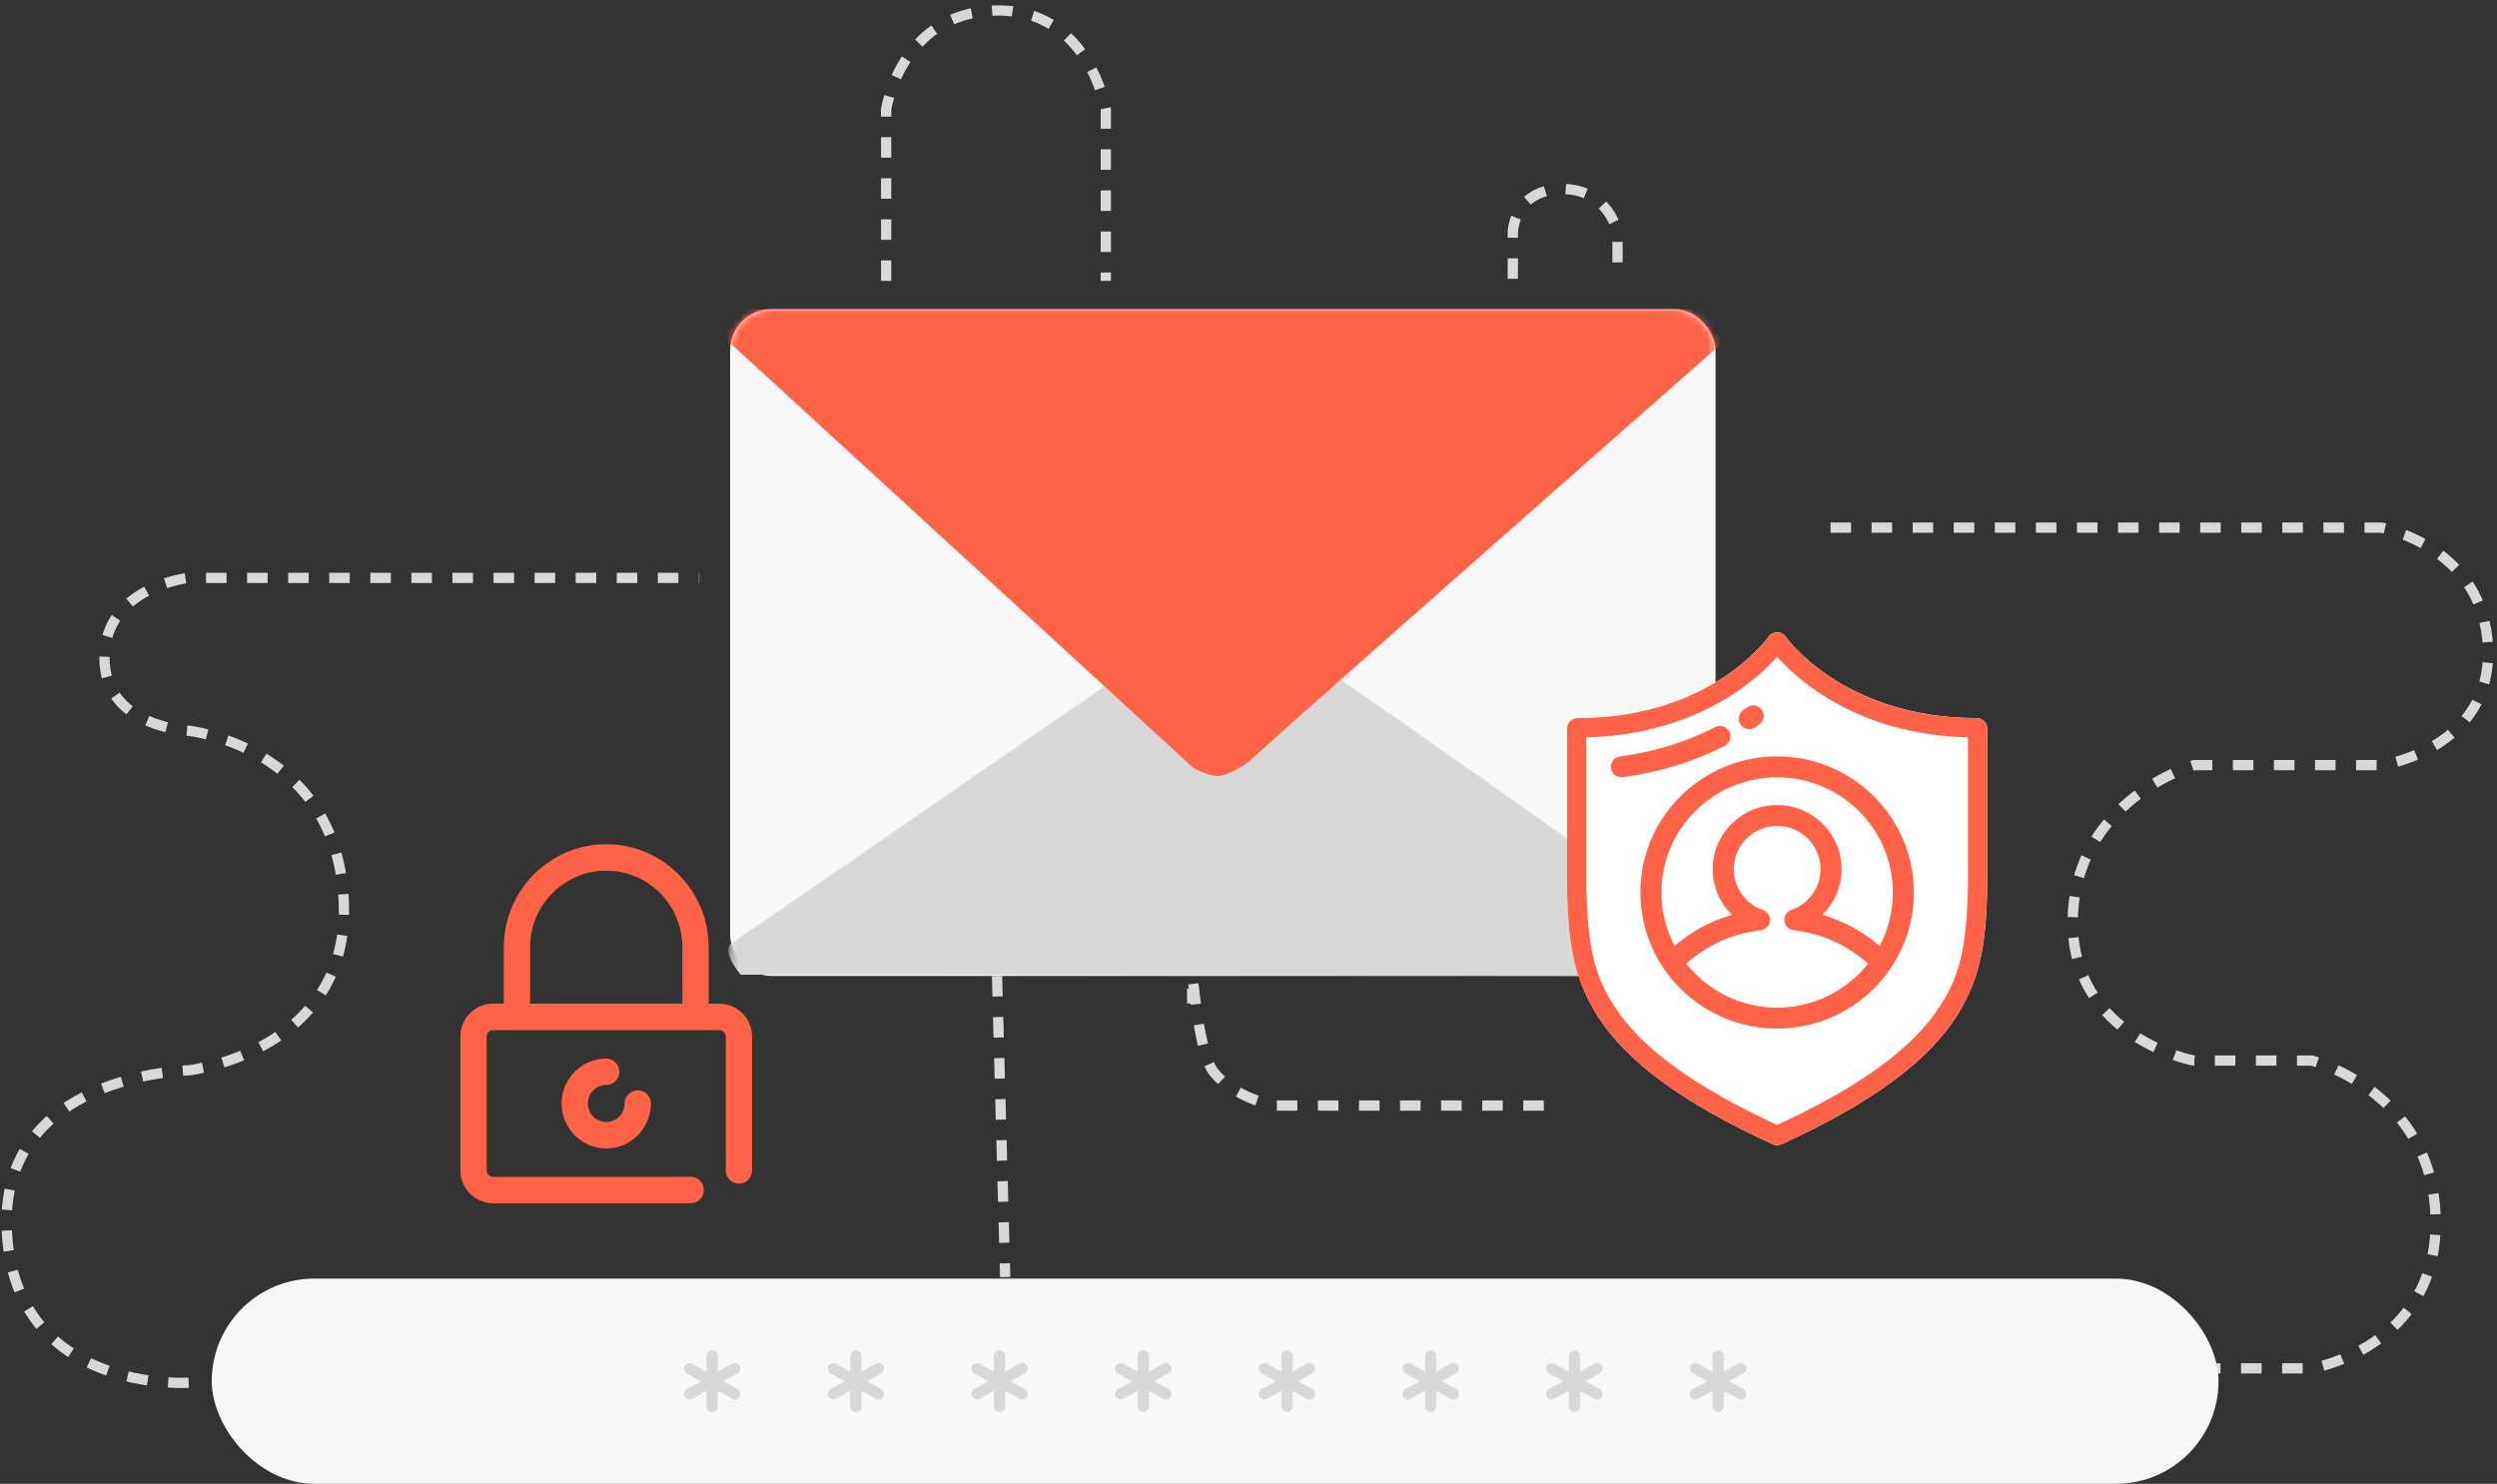 <?xml version="1.0" encoding="UTF-8"?>
<svg width="387px" height="230px" viewBox="0 0 387 230" version="1.1" xmlns="http://www.w3.org/2000/svg" xmlns:xlink="http://www.w3.org/1999/xlink">
    <rect x="0" y="0" width="387" height="230" fill="#333333" stroke="none"/>
    <!-- Generator: Sketch 44.1 (41455) - http://www.bohemiancoding.com/sketch -->
    <title>IMG</title>
    <desc>Created with Sketch.</desc>
    <defs>
        <rect id="path-1" x="0" y="0" width="152.727" height="103.368" rx="6.367"></rect>
        <path d="M63.554,13.305 C52.805,13.305 45.338,9.884 40.966,7.014 C36.217,3.896 33.977,0.73 33.958,0.702 C33.654,0.263 33.152,0.001 32.617,0 C32.615,0 32.614,0 32.613,0 C32.079,0 31.577,0.262 31.272,0.699 C31.25,0.73 29.01,3.896 24.262,7.014 C19.89,9.884 12.422,13.305 1.674,13.305 C0.774,13.305 0.044,14.032 0.044,14.928 L0.044,39.475 C0.044,39.488 0.044,39.5 0.044,39.513 C0.209,46.666 0.682,53.11 4.818,59.534 C9.418,66.68 18.034,72.981 31.931,79.364 C32.148,79.464 32.381,79.514 32.614,79.514 C32.847,79.514 33.08,79.464 33.297,79.364 C47.194,72.981 55.809,66.68 60.41,59.534 C64.546,53.11 65.019,46.666 65.184,39.513 C65.184,39.5 65.184,39.488 65.184,39.475 L65.184,14.928 C65.184,14.031 64.454,13.305 63.554,13.305 Z" id="path-3"></path>
    </defs>
    <g id="Page-1" stroke="none" stroke-width="1" fill="none" fill-rule="evenodd">
        <g id="05-Our-Platform" transform="translate(-759, -1707)">
            <g id="07-ROW" transform="translate(250, 1708)">
                <g id="IMG" transform="translate(510, 0)">
                    <g id="padlock" transform="translate(70.295, 129.861)" fill-rule="nonzero" fill="#FF6347">
                        <path d="M40.213,24.722 L38.54,24.722 L38.54,15.992 C38.54,7.171 31.416,0 22.665,0 C13.913,0 6.79,7.171 6.79,15.981 L6.79,24.711 L5.116,24.711 C2.324,24.711 0.062,26.999 0.062,29.799 L0.062,50.56 C0.062,53.372 2.335,55.648 5.116,55.648 L35.758,55.648 C36.878,55.648 37.794,54.726 37.794,53.6 C37.794,52.473 36.878,51.551 35.758,51.551 L5.116,51.551 C4.574,51.551 4.133,51.107 4.133,50.56 L4.133,29.81 C4.133,29.264 4.574,28.82 5.116,28.82 L40.213,28.82 C40.756,28.82 41.197,29.264 41.197,29.81 L41.197,50.572 C41.197,51.699 42.113,52.621 43.232,52.621 C44.352,52.621 45.267,51.699 45.267,50.572 L45.267,29.81 C45.267,26.999 42.995,24.722 40.213,24.722 Z M34.469,24.711 L10.86,24.711 L10.86,15.981 C10.86,9.425 16.152,4.098 22.665,4.098 C29.178,4.098 34.469,9.425 34.469,15.981 L34.469,24.711 Z" id="Shape"></path>
                        <path d="M27.549,38.142 C26.43,38.142 25.514,39.064 25.514,40.191 C25.514,41.773 24.236,43.059 22.665,43.059 C21.093,43.059 19.815,41.773 19.815,40.191 C19.815,38.609 21.093,37.323 22.665,37.323 C23.784,37.323 24.7,36.401 24.7,35.274 C24.7,34.147 23.784,33.225 22.665,33.225 C18.854,33.225 15.745,36.355 15.745,40.191 C15.745,44.027 18.854,47.157 22.665,47.157 C26.475,47.157 29.585,44.027 29.585,40.191 C29.585,39.064 28.669,38.142 27.549,38.142 Z" id="Shape"></path>
                    </g>
                    <g id="Group_2" transform="translate(112.159, 46.913)">
                        <mask id="mask-2" fill="white">
                            <use xlink:href="#path-1"></use>
                        </mask>
                        <use id="Mask" fill="#F7F7F7" fill-rule="nonzero" xlink:href="#path-1"></use>
                        <path d="M2.585,47.563 C34.214,47.545 129.555,47.862 151.081,47.759 C152.846,49.903 153.391,51.486 152.718,52.507 C140.385,60.74 89.36,96.381 80.876,101.744 C79.256,102.607 77.499,103.158 75.691,103.368 C74.211,103.301 72.752,102.978 71.374,102.412 C58.057,93.962 13.967,62.419 -0.01,52.507 C-0.775,49.664 0.09,48.016 2.585,47.563 Z" id="Path_2" fill="#D8D8D8" fill-rule="nonzero" mask="url(#mask-2)" transform="translate(76.359, 75.465) rotate(180) translate(-76.359, -75.465) "></path>
                        <path d="M-5.727,5.55111512e-17 L159.727,5.55111512e-17 C111.791,42.211 85.302,65.631 80.261,70.259 C78.362,71.55 76.734,72.334 75.639,72.36 C74.672,72.383 73.421,71.973 71.79,71.123 C63.877,63.831 38.038,40.123 -5.727,5.55111512e-17 Z" id="Path_1" fill="#FF6347" fill-rule="nonzero" mask="url(#mask-2)"></path>
                    </g>
                    <path d="M28.239,213.336 C28.239,213.336 1.67,215.085 0.08,190.277 C-1.511,165.468 28.239,164.912 28.239,164.912 C28.239,164.912 53.534,162.049 52.261,138.354 C50.989,114.659 28.239,112.274 28.239,112.274 C28.239,112.274 15.034,111.717 15.193,100.824 C15.352,89.93 28.239,88.578 28.239,88.578 L107.386,88.578" id="Path_9" stroke="#D8D8D8" stroke-width="1.592" stroke-dasharray="3.183"></path>
                    <path d="M136.341,42.54 L136.341,15.982 C136.341,15.982 138.489,1.113 153.125,0.636 C167.761,0.159 170.386,15.982 170.386,15.982 L170.386,42.54" id="Path_10" stroke="#D8D8D8" stroke-width="1.592" stroke-dasharray="3.183"></path>
                    <path d="M233.466,42.222 L233.466,34.986 C233.466,34.986 233.625,28.466 240.943,28.307 C248.261,28.148 249.693,34.986 249.693,34.986 L249.693,42.222" id="Path_11" stroke="#D8D8D8" stroke-width="1.592" stroke-dasharray="3.183"></path>
                    <path d="M282.705,80.786 L368.136,80.786 C368.136,80.786 384.045,83.808 384.602,99.472 C385.159,115.136 368.136,117.601 368.136,117.601 L339.023,117.601 C339.023,117.601 320.568,123.008 320.25,141.455 C319.932,159.902 339.023,163.401 339.023,163.401 L357.318,163.401 C357.318,163.401 376.17,168.251 376.489,188.05 C376.807,207.849 357.318,211.109 357.318,211.109 L342.523,211.109" id="Path_12" stroke="#D8D8D8" stroke-width="1.592" stroke-dasharray="3.183"></path>
                    <path d="M238.27,170.368 L196.43,170.368 C196.43,170.368 190.285,169.156 187.123,165.2 C183.961,161.244 183.623,141.823 183.782,154.545" id="Path_13" stroke="#D8D8D8" stroke-width="1.592" stroke-dasharray="3.183"></path>
                    <path d="M153.523,150.281 L154.795,196.956" id="Path_14" stroke="#D8D8D8" stroke-width="1.592" stroke-dasharray="3.183"></path>
                    <rect id="Rectangle_6" fill="#F7F7F7" fill-rule="nonzero" x="31.818" y="197.194" width="311.023" height="31.806" rx="15.903"></rect>
                    <path d="M105.117,215.501 C105.356,215.904 105.898,216.038 106.314,215.806 L108.506,214.574 L108.506,217.026 C108.506,217.49 108.896,217.868 109.375,217.868 C109.854,217.868 110.244,217.49 110.244,217.026 L110.244,214.574 L112.436,215.806 C112.852,216.038 113.394,215.904 113.633,215.501 C113.872,215.098 113.734,214.574 113.318,214.342 L111.113,213.097 L113.318,211.853 C113.734,211.621 113.872,211.096 113.633,210.694 C113.394,210.291 112.852,210.157 112.436,210.388 L110.244,211.621 L110.244,209.168 C110.244,208.705 109.854,208.326 109.375,208.326 C108.896,208.326 108.506,208.705 108.506,209.168 L108.506,211.621 L106.314,210.401 C105.898,210.169 105.356,210.303 105.117,210.706 C104.878,211.108 105.016,211.633 105.432,211.865 L107.637,213.109 L105.432,214.342 C105.016,214.574 104.878,215.098 105.117,215.501 Z" id="Shape" fill="#D8D8D8" fill-rule="nonzero"></path>
                    <path d="M127.39,215.501 C127.629,215.904 128.171,216.038 128.587,215.806 L130.779,214.574 L130.779,217.026 C130.779,217.49 131.169,217.868 131.648,217.868 C132.126,217.868 132.517,217.49 132.517,217.026 L132.517,214.574 L134.709,215.806 C135.125,216.038 135.666,215.904 135.906,215.501 C136.145,215.098 136.006,214.574 135.591,214.342 L133.386,213.097 L135.591,211.853 C136.006,211.621 136.145,211.096 135.906,210.694 C135.666,210.291 135.125,210.157 134.709,210.388 L132.517,211.621 L132.517,209.168 C132.517,208.705 132.126,208.326 131.648,208.326 C131.169,208.326 130.779,208.705 130.779,209.168 L130.779,211.621 L128.587,210.401 C128.171,210.169 127.629,210.303 127.39,210.706 C127.15,211.108 127.289,211.633 127.705,211.865 L129.909,213.109 L127.705,214.342 C127.289,214.574 127.15,215.098 127.39,215.501 Z" id="Shape-Copy" fill="#D8D8D8" fill-rule="nonzero"></path>
                    <path d="M149.663,215.501 C149.902,215.904 150.444,216.038 150.859,215.806 L153.051,214.574 L153.051,217.026 C153.051,217.49 153.442,217.868 153.92,217.868 C154.399,217.868 154.79,217.49 154.79,217.026 L154.79,214.574 L156.982,215.806 C157.397,216.038 157.939,215.904 158.178,215.501 C158.418,215.098 158.279,214.574 157.863,214.342 L155.659,213.097 L157.863,211.853 C158.279,211.621 158.418,211.096 158.178,210.694 C157.939,210.291 157.397,210.157 156.982,210.388 L154.79,211.621 L154.79,209.168 C154.79,208.705 154.399,208.326 153.92,208.326 C153.442,208.326 153.051,208.705 153.051,209.168 L153.051,211.621 L150.859,210.401 C150.444,210.169 149.902,210.303 149.663,210.706 C149.423,211.108 149.562,211.633 149.977,211.865 L152.182,213.109 L149.977,214.342 C149.562,214.574 149.423,215.098 149.663,215.501 Z" id="Shape-Copy-2" fill="#D8D8D8" fill-rule="nonzero"></path>
                    <path d="M171.935,215.501 C172.175,215.904 172.716,216.038 173.132,215.806 L175.324,214.574 L175.324,217.026 C175.324,217.49 175.714,217.868 176.193,217.868 C176.672,217.868 177.062,217.49 177.062,217.026 L177.062,214.574 L179.254,215.806 C179.67,216.038 180.212,215.904 180.451,215.501 C180.69,215.098 180.552,214.574 180.136,214.342 L177.932,213.097 L180.136,211.853 C180.552,211.621 180.69,211.096 180.451,210.694 C180.212,210.291 179.67,210.157 179.254,210.388 L177.062,211.621 L177.062,209.168 C177.062,208.705 176.672,208.326 176.193,208.326 C175.714,208.326 175.324,208.705 175.324,209.168 L175.324,211.621 L173.132,210.401 C172.716,210.169 172.175,210.303 171.935,210.706 C171.696,211.108 171.835,211.633 172.25,211.865 L174.455,213.109 L172.25,214.342 C171.835,214.574 171.696,215.098 171.935,215.501 Z" id="Shape-Copy-3" fill="#D8D8D8" fill-rule="nonzero"></path>
                    <path d="M194.208,215.501 C194.447,215.904 194.989,216.038 195.405,215.806 L197.597,214.574 L197.597,217.026 C197.597,217.49 197.987,217.868 198.466,217.868 C198.945,217.868 199.335,217.49 199.335,217.026 L199.335,214.574 L201.527,215.806 C201.943,216.038 202.484,215.904 202.724,215.501 C202.963,215.098 202.825,214.574 202.409,214.342 L200.204,213.097 L202.409,211.853 C202.825,211.621 202.963,211.096 202.724,210.694 C202.484,210.291 201.943,210.157 201.527,210.388 L199.335,211.621 L199.335,209.168 C199.335,208.705 198.945,208.326 198.466,208.326 C197.987,208.326 197.597,208.705 197.597,209.168 L197.597,211.621 L195.405,210.401 C194.989,210.169 194.447,210.303 194.208,210.706 C193.969,211.108 194.107,211.633 194.523,211.865 L196.727,213.109 L194.523,214.342 C194.107,214.574 193.969,215.098 194.208,215.501 Z" id="Shape-Copy-4" fill="#D8D8D8" fill-rule="nonzero"></path>
                    <path d="M216.481,215.501 C216.72,215.904 217.262,216.038 217.677,215.806 L219.869,214.574 L219.869,217.026 C219.869,217.49 220.26,217.868 220.739,217.868 C221.217,217.868 221.608,217.49 221.608,217.026 L221.608,214.574 L223.8,215.806 C224.215,216.038 224.757,215.904 224.997,215.501 C225.236,215.098 225.097,214.574 224.682,214.342 L222.477,213.097 L224.682,211.853 C225.097,211.621 225.236,211.096 224.997,210.694 C224.757,210.291 224.215,210.157 223.8,210.388 L221.608,211.621 L221.608,209.168 C221.608,208.705 221.217,208.326 220.739,208.326 C220.26,208.326 219.869,208.705 219.869,209.168 L219.869,211.621 L217.677,210.401 C217.262,210.169 216.72,210.303 216.481,210.706 C216.241,211.108 216.38,211.633 216.796,211.865 L219,213.109 L216.796,214.342 C216.38,214.574 216.241,215.098 216.481,215.501 Z" id="Shape-Copy-5" fill="#D8D8D8" fill-rule="nonzero"></path>
                    <path d="M238.753,215.501 C238.993,215.904 239.535,216.038 239.95,215.806 L242.142,214.574 L242.142,217.026 C242.142,217.49 242.533,217.868 243.011,217.868 C243.49,217.868 243.881,217.49 243.881,217.026 L243.881,214.574 L246.073,215.806 C246.488,216.038 247.03,215.904 247.269,215.501 C247.509,215.098 247.37,214.574 246.954,214.342 L244.75,213.097 L246.954,211.853 C247.37,211.621 247.509,211.096 247.269,210.694 C247.03,210.291 246.488,210.157 246.073,210.388 L243.881,211.621 L243.881,209.168 C243.881,208.705 243.49,208.326 243.011,208.326 C242.533,208.326 242.142,208.705 242.142,209.168 L242.142,211.621 L239.95,210.401 C239.535,210.169 238.993,210.303 238.753,210.706 C238.514,211.108 238.653,211.633 239.068,211.865 L241.273,213.109 L239.068,214.342 C238.653,214.574 238.514,215.098 238.753,215.501 Z" id="Shape-Copy-6" fill="#D8D8D8" fill-rule="nonzero"></path>
                    <path d="M261.026,215.501 C261.266,215.904 261.807,216.038 262.223,215.806 L264.415,214.574 L264.415,217.026 C264.415,217.49 264.805,217.868 265.284,217.868 C265.763,217.868 266.153,217.49 266.153,217.026 L266.153,214.574 L268.345,215.806 C268.761,216.038 269.303,215.904 269.542,215.501 C269.781,215.098 269.643,214.574 269.227,214.342 L267.023,213.097 L269.227,211.853 C269.643,211.621 269.781,211.096 269.542,210.694 C269.303,210.291 268.761,210.157 268.345,210.388 L266.153,211.621 L266.153,209.168 C266.153,208.705 265.763,208.326 265.284,208.326 C264.805,208.326 264.415,208.705 264.415,209.168 L264.415,211.621 L262.223,210.401 C261.807,210.169 261.266,210.303 261.026,210.706 C260.787,211.108 260.925,211.633 261.341,211.865 L263.546,213.109 L261.341,214.342 C260.925,214.574 260.787,215.098 261.026,215.501 Z" id="Shape-Copy-7" fill="#D8D8D8" fill-rule="nonzero"></path>
                    <g id="account" transform="translate(241.818, 97.007)" fill-rule="nonzero">
                        <g id="Shape">
                            <use fill="#FFFFFF" fill-rule="evenodd" xlink:href="#path-3"></use>
                            <path stroke="#FF6347" stroke-width="3" d="M63.554,14.805 C54.06,14.805 46.263,12.285 40.143,8.268 C37.97,6.841 36.131,5.3 34.615,3.747 C33.687,2.796 33.061,2.034 32.723,1.554 C32.701,1.522 32.66,1.5 32.617,1.5 L32.613,1.5 C32.569,1.5 32.527,1.522 32.504,1.554 C32.197,1.996 31.542,2.794 30.613,3.747 C29.097,5.3 27.258,6.841 25.085,8.268 C18.965,12.285 11.168,14.805 1.674,14.805 C1.6,14.805 1.544,14.862 1.544,14.928 L1.544,39.475 C1.544,39.478 1.544,39.478 1.544,39.478 C1.755,48.674 2.71,53.49 6.079,58.722 C10.496,65.583 18.896,71.726 32.557,78.002 C32.575,78.01 32.594,78.014 32.614,78.014 C32.634,78.014 32.653,78.009 32.671,78.001 C46.332,71.726 54.732,65.583 59.149,58.722 C62.518,53.49 63.472,48.674 63.684,39.493 C63.684,39.478 63.684,39.478 63.684,39.475 L63.684,14.927 C63.684,14.861 63.627,14.805 63.554,14.805 Z"></path>
                        </g>
                        <path d="M25.211,15.39 C24.795,14.595 23.811,14.286 23.012,14.7 C18.601,16.984 13.637,18.516 8.257,19.251 C7.365,19.373 6.742,20.192 6.864,21.08 C6.976,21.893 7.676,22.482 8.478,22.482 C8.551,22.482 8.626,22.477 8.702,22.467 C14.453,21.68 19.774,20.036 24.517,17.579 C25.316,17.165 25.627,16.185 25.211,15.39 Z" id="Shape" fill="#FF6347"></path>
                        <path d="M30.218,12 C29.684,11.279 28.663,11.125 27.938,11.656 C27.749,11.796 27.553,11.936 27.352,12.077 C26.616,12.594 26.441,13.606 26.96,14.339 C27.278,14.786 27.782,15.026 28.294,15.026 C28.619,15.026 28.947,14.929 29.232,14.729 C29.452,14.574 29.666,14.421 29.873,14.269 C30.598,13.738 30.752,12.722 30.218,12 Z" id="Shape" fill="#FF6347"></path>
                        <path d="M32.614,19.236 C20.926,19.236 11.416,28.7 11.416,40.332 C11.416,51.965 20.926,61.428 32.614,61.428 C44.302,61.428 53.811,51.965 53.811,40.332 C53.811,28.7 44.302,19.236 32.614,19.236 Z M32.614,58.183 C26.911,58.183 21.822,55.52 18.534,51.379 C21.636,48.528 25.681,46.697 30.065,46.186 C30.821,46.098 31.414,45.502 31.497,44.75 C31.579,43.998 31.128,43.289 30.41,43.041 C27.705,42.108 25.888,39.566 25.888,36.717 C25.888,33.026 28.905,30.023 32.614,30.023 C36.323,30.023 39.34,33.026 39.34,36.717 C39.34,39.566 37.522,42.107 34.818,43.041 C34.099,43.289 33.649,43.998 33.731,44.75 C33.813,45.502 34.407,46.098 35.162,46.186 C39.547,46.698 43.591,48.528 46.694,51.379 C43.406,55.52 38.316,58.183 32.614,58.183 Z M39.627,43.792 C41.488,41.964 42.601,39.435 42.601,36.717 C42.601,31.236 38.121,26.778 32.614,26.778 C27.107,26.778 22.627,31.236 22.627,36.717 C22.627,39.434 23.74,41.963 25.601,43.792 C22.299,44.761 19.269,46.411 16.735,48.626 C15.422,46.147 14.678,43.325 14.678,40.333 C14.678,30.49 22.724,22.482 32.614,22.482 C42.504,22.482 50.55,30.49 50.55,40.332 C50.55,43.325 49.805,46.146 48.492,48.626 C45.959,46.41 42.929,44.761 39.627,43.792 Z" id="Shape" fill="#FF6347"></path>
                    </g>
                </g>
            </g>
        </g>
    </g>
</svg>